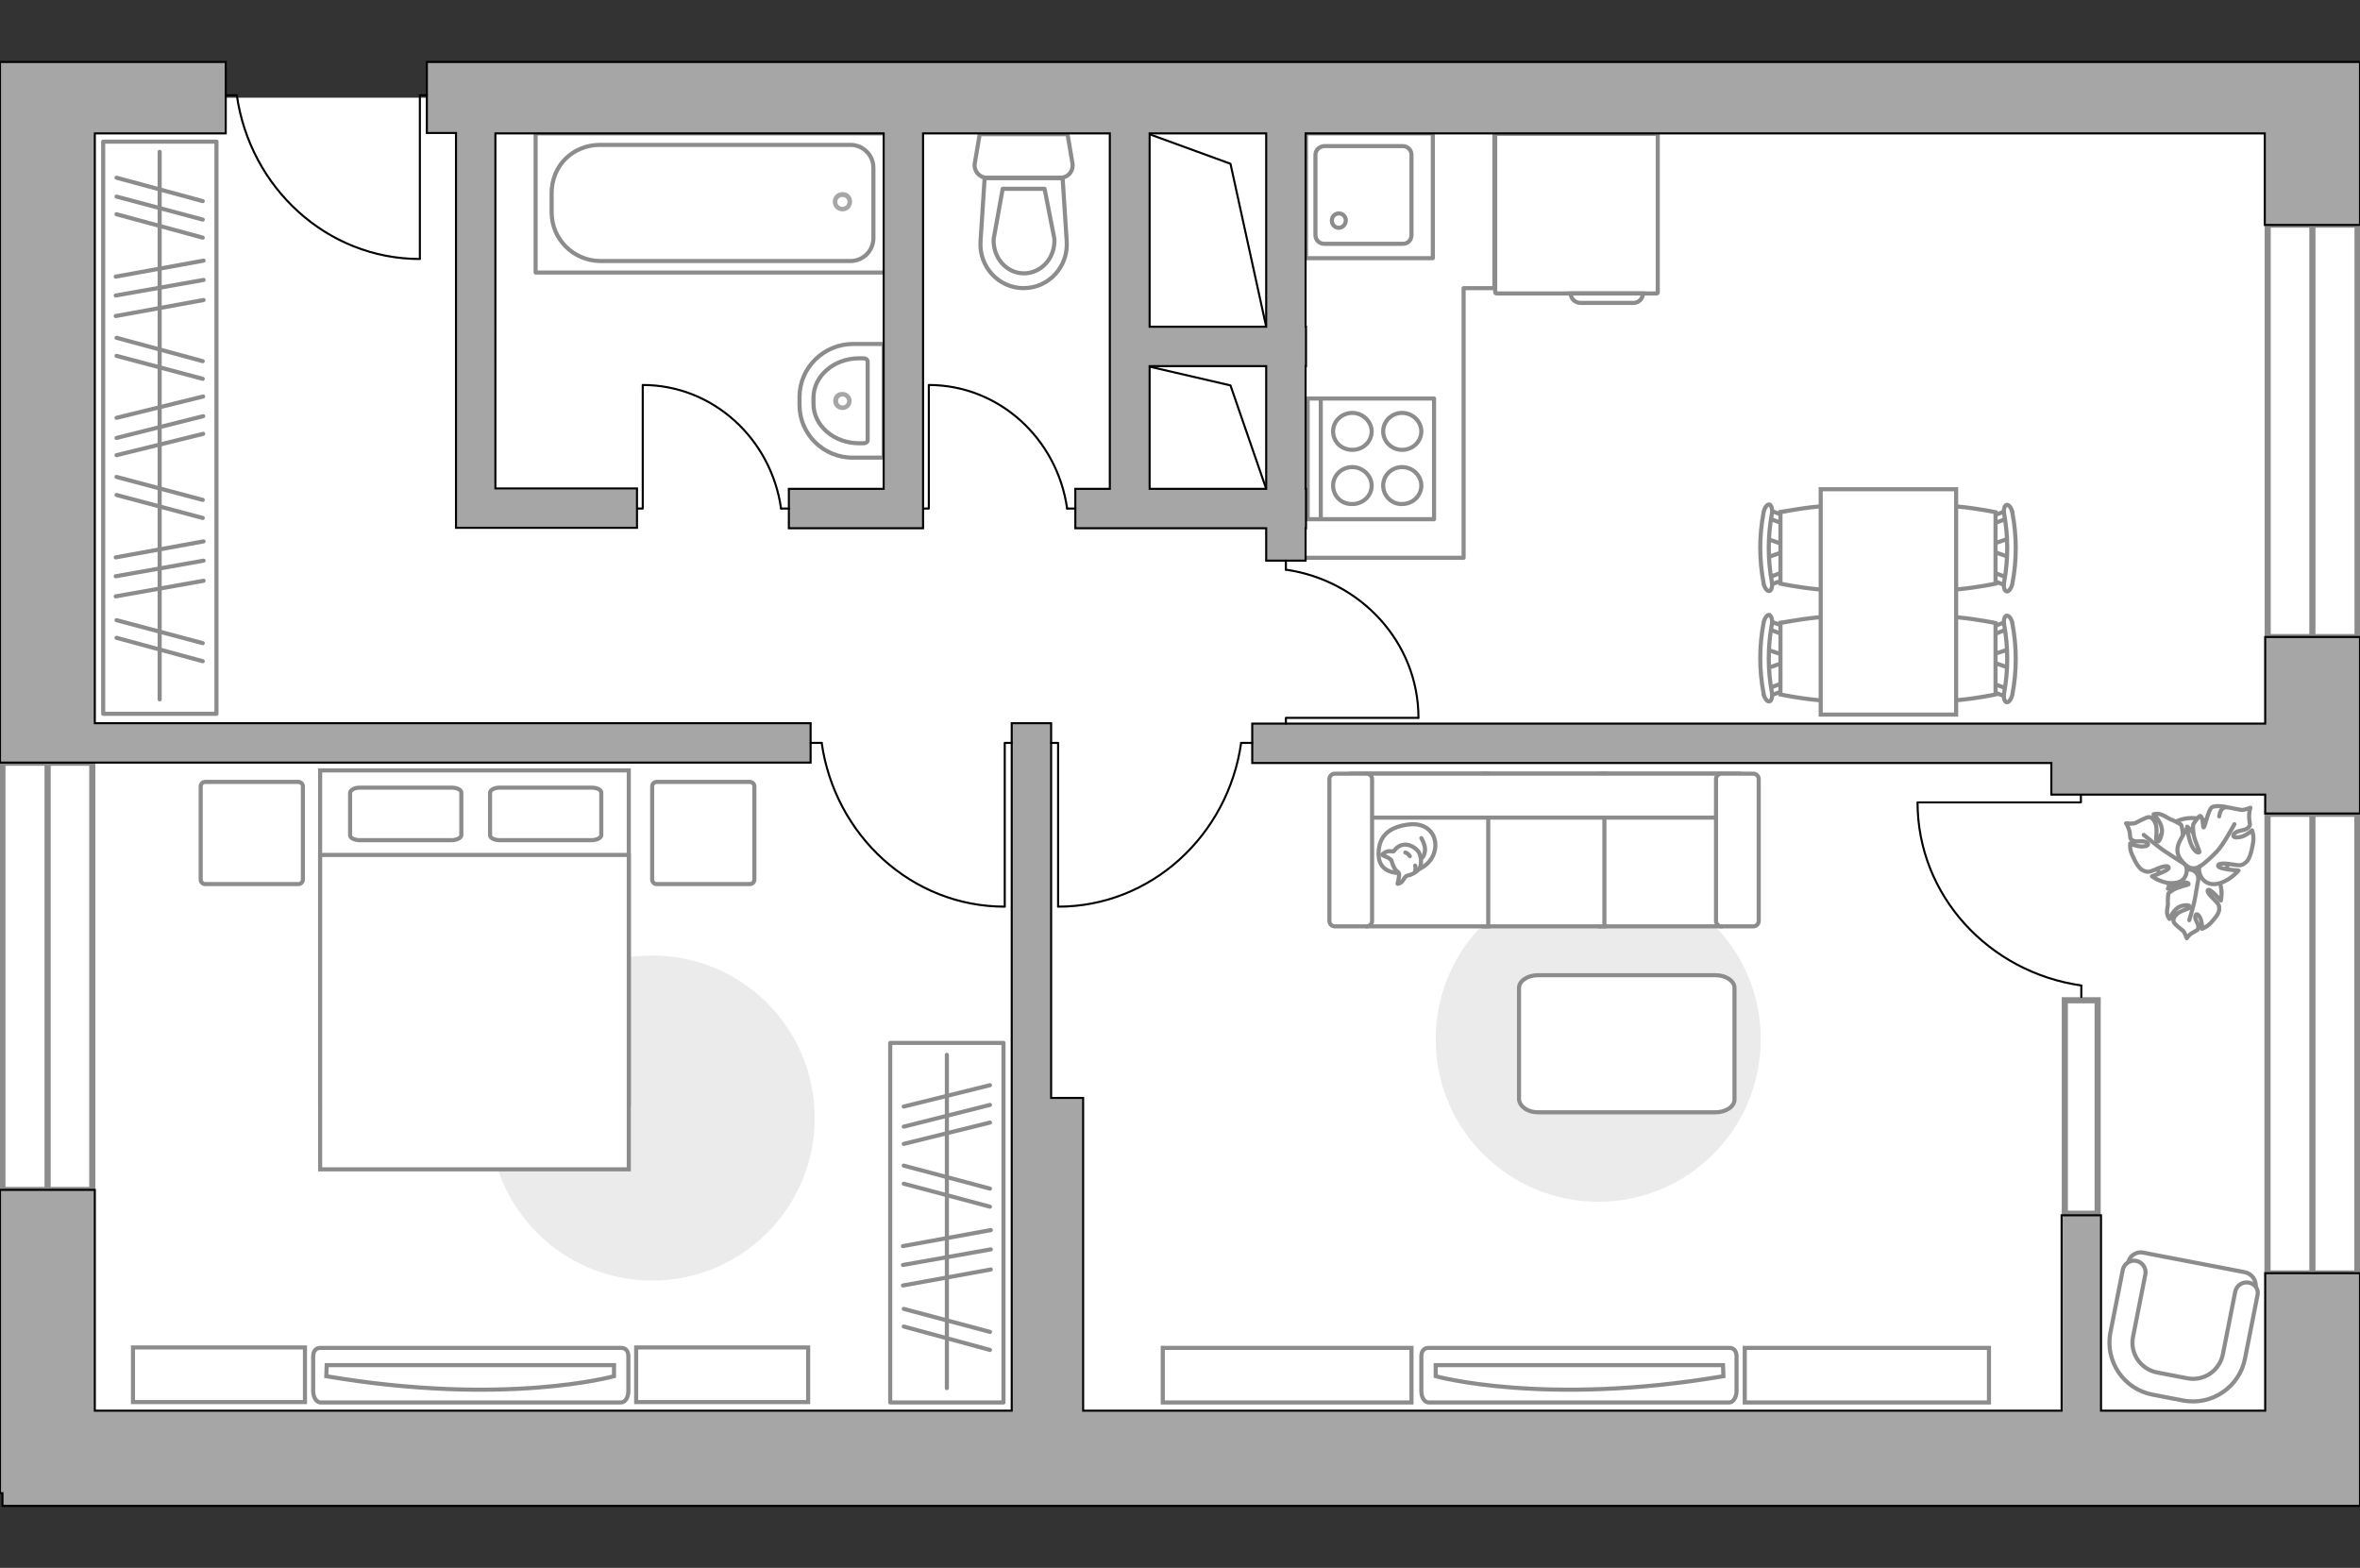 <?xml version="1.0" encoding="utf-8"?>
<!-- Generator: Adobe Illustrator 24.0.1, SVG Export Plug-In . SVG Version: 6.00 Build 0)  -->
<svg version="1.1" xmlns="http://www.w3.org/2000/svg" xmlns:xlink="http://www.w3.org/1999/xlink" x="0px" y="0px"
	 viewBox="0 0 575 382" style="enable-background:new 0 0 575 382;" xml:space="preserve">
<rect x="0" y="0" width="575" height="382" fill="#333333" stroke="none"/>
<style type="text/css">
	.st0{fill:#FFFFFF;}
	.st1{fill:none;stroke:#8C8C8C;stroke-linecap:round;stroke-linejoin:round;stroke-miterlimit:10;}
	.st2{fill:#FFFFFF;stroke:#8C8C8C;stroke-miterlimit:10;}
	.st3{fill:#FFFFFF;stroke:#8C8C8C;stroke-linecap:round;stroke-linejoin:round;stroke-miterlimit:10;}
	.st4{fill:#EBEBEB;}
	.st5{fill:#FFFFFF;stroke:#8C8C8C;stroke-width:1.5;stroke-linecap:round;stroke-miterlimit:10;}
	.st6{fill:#A6A6A6;}
	.st7{fill:none;stroke:#000000;stroke-width:0.5;stroke-linecap:round;stroke-linejoin:round;stroke-miterlimit:10;}
	.st8{fill:#A6A6A6;stroke:#000000;stroke-width:0.5;stroke-miterlimit:10;}
</style>
<g id="bg_1_">
	
		<rect x="122.7" y="-87" transform="matrix(-1.836970e-16 1 -1 -1.836970e-16 476.379 -98.898)" class="st0" width="329.9" height="551.5"/>
</g>
<g id="furniture_1_">
	
		<rect x="-30.8" y="90.4" transform="matrix(6.123234e-17 -1 1 6.123234e-17 -65.259 143.111)" class="st1" width="139.4" height="27.6"/>
	<line class="st1" x1="28.2" y1="77" x2="49.6" y2="73.1"/>
	<line class="st1" x1="28.2" y1="72" x2="49.6" y2="68.2"/>
	<line class="st1" x1="28.2" y1="67.4" x2="49.6" y2="63.5"/>
	<line class="st1" x1="28.2" y1="145.3" x2="49.6" y2="141.5"/>
	<line class="st1" x1="28.2" y1="140.4" x2="49.6" y2="136.6"/>
	<line class="st1" x1="28.2" y1="135.8" x2="49.6" y2="131.9"/>
	<line class="st1" x1="28.4" y1="52.2" x2="49.4" y2="57.9"/>
	<line class="st1" x1="28.4" y1="47.9" x2="49.4" y2="53.5"/>
	<line class="st1" x1="28.4" y1="86.7" x2="49.4" y2="92.3"/>
	<line class="st1" x1="28.4" y1="82.3" x2="49.4" y2="88"/>
	<line class="st1" x1="28.4" y1="120.6" x2="49.4" y2="126.2"/>
	<line class="st1" x1="28.4" y1="116.2" x2="49.4" y2="121.8"/>
	<line class="st1" x1="28.4" y1="155.4" x2="49.4" y2="161.1"/>
	<line class="st1" x1="28.4" y1="151.1" x2="49.4" y2="156.7"/>
	<line class="st1" x1="28.4" y1="43.3" x2="49.4" y2="49"/>
	<line class="st1" x1="28.4" y1="110.9" x2="49.5" y2="105.7"/>
	<line class="st1" x1="28.4" y1="101.8" x2="49.5" y2="96.6"/>
	<line class="st1" x1="28.4" y1="106.7" x2="49.5" y2="101.4"/>
	<line class="st1" x1="38.9" y1="170.4" x2="38.9" y2="37"/>
	
		<rect x="186.9" y="284.1" transform="matrix(6.123234e-17 -1 1 6.123234e-17 -67.204 528.596)" class="st1" width="87.6" height="27.6"/>
	<line class="st1" x1="220" y1="313.2" x2="241.4" y2="309.3"/>
	<line class="st1" x1="220" y1="308.2" x2="241.4" y2="304.4"/>
	<line class="st1" x1="220" y1="303.6" x2="241.4" y2="299.7"/>
	<line class="st1" x1="220.2" y1="288.4" x2="241.2" y2="294"/>
	<line class="st1" x1="220.2" y1="284" x2="241.2" y2="289.6"/>
	<line class="st1" x1="220.2" y1="323.2" x2="241.2" y2="328.9"/>
	<line class="st1" x1="220.2" y1="318.9" x2="241.2" y2="324.5"/>
	<line class="st1" x1="220.2" y1="278.7" x2="241.2" y2="273.5"/>
	<line class="st1" x1="220.2" y1="269.6" x2="241.2" y2="264.4"/>
	<line class="st1" x1="220.2" y1="274.5" x2="241.2" y2="269.2"/>
	<line class="st1" x1="230.7" y1="338.2" x2="230.7" y2="257"/>
	<g>
		<path id="Vector_142_1_" class="st1" d="M349.4,97.1v29.4h-30.8V97.1H349.4z"/>
		<g id="Group_28_1_">
			<g id="Group_29_1_">
				<path id="Vector_143_1_" class="st1" d="M337,118.3c0-2.5,2.1-4.5,4.6-4.5c2.6,0,4.7,2.1,4.7,4.5c0,2.5-2.1,4.5-4.7,4.5
					C339.1,122.9,337,120.8,337,118.3z"/>
				<path id="Vector_144_1_" class="st1" d="M324.8,118.3c0-2.5,2.1-4.5,4.7-4.5c2.5,0,4.7,2.1,4.7,4.5c0,2.5-2.1,4.5-4.7,4.5
					C326.8,122.9,324.8,120.8,324.8,118.3z"/>
			</g>
			<g id="Group_30_1_">
				<path id="Vector_145_1_" class="st1" d="M337,105.1c0-2.5,2.1-4.5,4.6-4.5c2.6,0,4.7,2.1,4.7,4.5c0,2.5-2.1,4.5-4.7,4.5
					C339.1,109.6,337,107.6,337,105.1z"/>
				<path id="Vector_146_1_" class="st1" d="M324.8,105.1c0-2.5,2.1-4.5,4.7-4.5c2.5,0,4.7,2.1,4.7,4.5c0,2.5-2.1,4.5-4.7,4.5
					C326.8,109.6,324.8,107.6,324.8,105.1z"/>
			</g>
		</g>
		<path id="Vector_147_1_" class="st1" d="M321.8,126.4v-29"/>
	</g>
	<path id="Vector_148_2_" class="st1" d="M364.1,32.5v37.7h-7.5h0v65.7h-45.1"/>
	<g>
		<path id="Vector_8_2_" class="st2" d="M403.6,71.5h-39c-0.1,0-0.3-0.1-0.3-0.3V32.6h39.6v38.6C403.9,71.4,403.8,71.5,403.6,71.5z"
			/>
		<path id="Vector_9_2_" class="st2" d="M382.7,71.5h17.6c0,1.3-1.1,2.3-2.3,2.3h-12.9C383.8,73.8,382.7,72.8,382.7,71.5z"/>
	</g>
	<g id="Group_2_1_">
		<g id="Group_3_1_">
			<path id="Vector_10_1_" class="st2" d="M430.3,131.2l4.9,1.7v1.3l-4.9,1.7V131.2z"/>
		</g>
		<g id="Group_4_1_">
			<path id="Vector_11_1_" class="st2" d="M435,140.4c0,0.4-0.2,0.8-0.5,0.9l-4,1.5c-0.4,0.1-0.7-0.1-0.8-0.7
				c-0.1-0.5,0.1-1.1,0.4-1.1l4-1.5c0.4-0.1,0.7,0.1,0.8,0.7C435,140.2,435,140.3,435,140.4z"/>
		</g>
		<g id="Group_5_1_">
			<path id="Vector_12_1_" class="st2" d="M435,126.6c0,0.1,0,0.1,0,0.2c-0.1,0.5-0.4,0.8-0.8,0.7l-4-1.5c-0.4-0.1-0.6-0.7-0.4-1.2
				c0.1-0.5,0.4-0.8,0.8-0.7l4,1.5C434.8,125.8,435,126.1,435,126.6z"/>
		</g>
		<path id="Vector_13_1_" class="st2" d="M454.2,124.8c3.1,3.1,3.1,14.3,0,17.4c-3.6,3.6-20.4,0-20.4,0v-17.4
			C433.9,124.8,450.6,121.2,454.2,124.8z"/>
		<path id="Vector_14_1_" class="st2" d="M431.7,125.2c-1,5.5-1,11.1,0,16.6c0.2,1.1-0.1,2.1-0.6,2.2c-0.5,0.1-1.2-0.7-1.4-1.9
			c-1.1-5.7-1.1-11.6,0-17.3c0.2-1.1,0.9-2,1.4-1.9C431.6,123.1,431.9,124.1,431.7,125.2z"/>
	</g>
	<g id="Group_6_1_">
		<g id="Group_7_1_">
			<path id="Vector_15_1_" class="st2" d="M430.3,158.2l4.9,1.6v1.4l-4.9,1.7V158.2z"/>
		</g>
		<g id="Group_8_1_">
			<path id="Vector_16_1_" class="st2" d="M435,167.4c0,0.4-0.2,0.8-0.5,0.9l-4,1.5c-0.4,0.1-0.7-0.1-0.8-0.7
				c-0.1-0.5,0.1-1.1,0.4-1.1l4-1.5c0.4-0.1,0.7,0.1,0.8,0.7C435,167.2,435,167.3,435,167.4z"/>
		</g>
		<g id="Group_9_1_">
			<path id="Vector_17_1_" class="st2" d="M435,153.6c0,0.1,0,0.1,0,0.2c-0.1,0.5-0.4,0.8-0.8,0.7l-4-1.5c-0.4-0.1-0.6-0.7-0.4-1.2
				c0.1-0.5,0.4-0.8,0.8-0.7l4,1.5C434.8,152.8,435,153.1,435,153.6z"/>
		</g>
		<path id="Vector_18_1_" class="st2" d="M454.2,151.8c3.1,3.1,3.1,14.3,0,17.4c-3.6,3.6-20.4,0-20.4,0v-17.4
			C433.9,151.8,450.6,148.2,454.2,151.8z"/>
		<path id="Vector_19_1_" class="st2" d="M431.7,152.1c-1,5.5-1,11.1,0,16.6c0.2,1.1-0.1,2.1-0.6,2.2c-0.5,0.1-1.2-0.7-1.4-1.9
			c-1.1-5.7-1.1-11.6,0-17.3c0.2-1.1,0.9-2,1.4-1.9C431.6,150.1,431.9,151.1,431.7,152.1z"/>
	</g>
	<g id="Group_14_1_">
		<g id="Group_15_1_">
			<path id="Vector_25_2_" class="st2" d="M489.7,162.8l-4.9-1.7v-1.4l4.9-1.6V162.8z"/>
		</g>
		<g id="Group_16_1_">
			<path id="Vector_26_2_" class="st2" d="M485,153.6c0-0.4,0.2-0.8,0.5-0.9l4-1.5c0.4-0.1,0.7,0.1,0.8,0.7c0.1,0.5-0.1,1.1-0.4,1.1
				l-4,1.5c-0.4,0.1-0.7-0.1-0.8-0.7C485,153.8,485,153.7,485,153.6z"/>
		</g>
		<g id="Group_17_1_">
			<path id="Vector_27_2_" class="st2" d="M485,167.5c0-0.1,0-0.1,0-0.2c0.1-0.5,0.4-0.8,0.8-0.7l4,1.5c0.4,0.1,0.6,0.7,0.4,1.2
				c-0.1,0.5-0.4,0.8-0.8,0.7l-4-1.5C485.1,168.2,485,167.9,485,167.5z"/>
		</g>
		<path id="Vector_28_1_" class="st2" d="M465.8,169.2c-3.1-3.1-3.1-14.3,0-17.4c3.6-3.6,20.4,0,20.4,0v17.4
			C486.2,169.2,469.4,172.8,465.8,169.2z"/>
		<path id="Vector_29_1_" class="st2" d="M488.3,168.8c1-5.5,1-11.1,0-16.6c-0.2-1.1,0.1-2.1,0.6-2.2c0.5-0.1,1.2,0.7,1.4,1.9
			c1.1,5.7,1.1,11.6,0,17.3c-0.2,1.1-0.9,2-1.4,1.9C488.3,170.9,488.1,169.9,488.3,168.8z"/>
	</g>
	<g id="Group_18_1_">
		<g id="Group_19_1_">
			<path id="Vector_30_1_" class="st2" d="M489.7,135.8l-4.9-1.7v-1.3l4.9-1.7V135.8z"/>
		</g>
		<g id="Group_20_1_">
			<path id="Vector_31_1_" class="st2" d="M485,126.6c0-0.4,0.2-0.8,0.5-0.9l4-1.5c0.4-0.1,0.7,0.1,0.8,0.7c0.1,0.5-0.1,1.1-0.4,1.1
				l-4,1.5c-0.4,0.1-0.7-0.1-0.8-0.7C485,126.7,485,126.7,485,126.6z"/>
		</g>
		<g id="Group_21_1_">
			<path id="Vector_32_1_" class="st2" d="M485,140.4c0-0.1,0-0.1,0-0.2c0.1-0.5,0.4-0.8,0.8-0.7l4,1.5c0.4,0.1,0.6,0.7,0.4,1.2
				c-0.1,0.5-0.4,0.8-0.8,0.7l-4-1.5C485.1,141.2,485,140.8,485,140.4z"/>
		</g>
		<path id="Vector_33_1_" class="st2" d="M465.8,142.2c-3.1-3.1-3.1-14.3,0-17.4c3.6-3.6,20.4,0,20.4,0v17.4
			C486.2,142.2,469.4,145.8,465.8,142.2z"/>
		<path id="Vector_34_1_" class="st2" d="M488.3,141.8c1-5.5,1-11.1,0-16.6c-0.2-1.1,0.1-2.1,0.6-2.2c0.5-0.1,1.2,0.7,1.4,1.9
			c1.1,5.7,1.1,11.6,0,17.3c-0.2,1.1-0.9,2-1.4,1.9C488.3,143.9,488.1,142.9,488.3,141.8z"/>
	</g>
	<path id="Vector_35_1_" class="st2" d="M443.6,174.2v-55h33v44.4v10.5H443.6z"/>
	<g>
		<path id="Vector_37_1_" class="st2" d="M547.1,310l-24.9-4.8c-1.7-0.4-3.4,0.8-3.7,2.5l-3.4,17.2c-1.2,6.3,2.9,12.4,9.2,13.6
			l8.3,1.6c6.3,1.2,12.4-2.9,13.6-9.2l3.4-17.2C549.8,312,548.7,310.4,547.1,310z"/>
		<path id="Vector_38_1_" class="st2" d="M547.9,312.5c-1.5-0.3-3,0.7-3.3,2.2l-3,15.2c-0.8,4.1-4.7,6.7-8.7,5.9l-7.3-1.4
			c-4.1-0.8-6.7-4.7-5.9-8.7l3-15.2c0.3-1.5-0.7-3-2.2-3.3c-1.5-0.3-3,0.7-3.3,2.2l-3,15.2c-1.4,7.1,3.3,13.9,10.3,15.2l7.3,1.4
			c7.1,1.4,13.9-3.3,15.2-10.3l3-15.2C550.4,314.2,549.5,312.8,547.9,312.5z"/>
	</g>
	<g>
		<path id="Vector_60_3_" class="st2" d="M534.1,217.4c-5,0-9.1-4-9.1-9c0-5,4-9.1,9-9.1c5,0,9.1,4,9.1,9
			C543.1,213.3,539.1,217.4,534.1,217.4z"/>
		<path class="st3" d="M535.6,213.9c0,0,0-1.6-1.8-2s-3.5-0.2-4.5,2.1c-1,2.3-1.1,2.5-1.1,2.5s2.3-1.3,3.7-1.5
			c1.4-0.1,1.4,0.4,1.3,0.5c-0.1,0.1-2.6,0.6-3.7,1.3c-1.1,0.7-1.2,0.9-1.2,0.9s-0.2,2-0.1,2.3c0.1,0.3-0.3,1.6-0.2,2.5
			s0.6,1.4,0.6,1.4s1-2.7,3-3.2c2-0.4,2,0.1,1.8,0.5c-0.3,0.3-2.3,0.7-3.1,1.6c-0.8,0.8-0.9,1.5-0.6,2c0.3,0.5,1.7,1.6,2.2,2
			c0.4,0.4,0.9,1.8,0.9,1.8s0.4-0.8,1.5-1.4c1.1-0.7,1.2-0.4,1.3-1.3c0.1-0.9-1-1.9-0.7-2.8c0.3-0.9,1.1,0.1,1.4,1.2
			c0.3,1.1,0.2,2,0.2,2s1.2-0.4,2.2-1.5c1-1.1,2-2.3,2-3.3c0-0.9,0-1.1-1.3-2.4c-1.3-1.2-1.9-2.2-1.3-2.3c0.6-0.1,3,2.6,3,2.6
			s0.7-2.9-0.7-5.1C538.8,212.1,536.3,212.8,535.6,213.9z"/>
		<path class="st1" d="M533.4,224.2c0,0,1.2-3.9,1.5-5.9c0.2-1.2,0.6-3.6,0.8-4.5c0.2-1.4,0-2.8-0.5-4.1"/>
		<path class="st3" d="M532.4,210.5c0,0,1.7,0.7,2.9-1c1.2-1.7,1.8-3.6-0.2-5.8c-2-2.2-2.2-2.3-2.2-2.3s0.4,3.1-0.2,4.7
			c-0.5,1.6-1.1,1.3-1.2,1.2c0-0.1,0.5-3.1,0.3-4.6s-0.4-1.8-0.4-1.8s-2.1-1.2-2.4-1.2c-0.4-0.1-1.6-1-2.6-1.3c-1-0.3-1.7,0-1.7,0
			s2.5,2.3,2,4.7c-0.5,2.3-1.1,2.1-1.3,1.7c-0.2-0.4,0.3-2.8-0.2-4.1c-0.5-1.3-1.2-1.7-1.8-1.6c-0.6,0.1-2.5,1.1-3.1,1.4
			c-0.6,0.3-2.3,0.1-2.3,0.1s0.6,0.8,0.9,2.2c0.2,1.4-0.1,1.5,0.8,2c0.9,0.5,2.5-0.2,3.4,0.5c0.9,0.7-0.6,1.1-1.9,0.9
			c-1.3-0.2-2.2-0.7-2.2-0.7s-0.2,1.5,0.6,3c0.7,1.6,1.6,3.2,2.6,3.6c1,0.4,1.2,0.5,3.1-0.3c1.9-0.9,3.2-1,3.1-0.3
			c-0.2,0.7-4.1,2-4.1,2s2.8,2.1,5.7,1.6C532.9,214.8,533.2,211.8,532.4,210.5z"/>
		<path class="st1" d="M522.3,203.4c0,0,3.7,3.1,5.6,4.3c1.2,0.8,3.5,2.3,4.5,2.9c1.4,0.9,3,1.4,4.7,1.4"/>
		<g>
			<path class="st3" d="M540.7,198.9c0.2-1.5,0.8-2.1,1.5-2.2c0.7-0.1,2.9,0.5,3.7,0.6c0.7,0.2,2.4-0.5,2.4-0.5s-0.4,1-0.3,2.6
				c0.1,1.6,0.5,1.5-0.3,2.3c-0.8,0.8-2.7,0.5-3.4,1.5c-0.7,1,1,1,2.3,0.5c1.3-0.6,2.1-1.4,2.1-1.4s0.6,1.5,0.2,3.3
				c-0.3,1.8-0.8,3.8-1.7,4.5c-0.9,0.7-1.1,0.9-3.4,0.5s-3.7-0.2-3.3,0.5c0.4,0.7,4.9,1,4.9,1s-2.4,2.9-5.6,3.3
				c-3.2,0.3-4.4-2.8-3.9-4.3c0,0-1.6,1.2-3.3-0.3c-1.7-1.5-2.9-3.3-1.4-6.1c1.5-2.8,1.7-3,1.7-3s0.4,3.4,1.4,4.9
				c1,1.5,1.6,1.1,1.6,0.9c0-0.2-1.4-3.1-1.5-4.7c-0.2-1.7,0-2,0-2s1.3-2.1,1.7-2c0.7,0.3,0.6,2.9,0.8,2.8c0.4-0.2,1.1-4.3,2-4.9
				c0.9-0.6,3.5-0.1,3.5-0.1"/>
			<path class="st1" d="M544.4,200.8c0,0-2.7,5.1-4.4,6.8c-1.1,1.1-2.7,2.7-4.2,3.6"/>
		</g>
	</g>
	<g>
		<path id="Vector_90_1_" class="st2" d="M348.1,341.7c-1,0-1.8-1.2-1.8-2.8v-8.4c0-1.5,0.8-2.1,1.8-2.1h73.2c1,0,1.8,0.6,1.8,2.1
			v8.4c0,1.5-0.8,2.8-1.8,2.8H348.1z"/>
		<path id="Vector_91_1_" class="st2" d="M419.8,332.6h-70l0,2.7c0,0,26.5,7.4,70.1,0L419.8,332.6z"/>
	</g>
	<path id="Vector_92_1_" class="st2" d="M484.6,328.4h-59.5v13.3h59.5V328.4z"/>
	<path id="Vector_93_1_" class="st2" d="M343.9,328.4h-60.6v13.3h60.6V328.4z"/>
	<path id="Vector_51_3_" class="st4" d="M389.4,292.8c21.9,0,39.6-17.7,39.6-39.6c0-21.9-17.7-39.6-39.6-39.6
		c-21.9,0-39.6,17.7-39.6,39.6C349.8,275.1,367.5,292.8,389.4,292.8z"/>
	<path id="Vector_84_1_" class="st3" d="M374.7,271h43.3c2.5,0,4.6-1.4,4.6-3.1v-27.2c0-1.7-2.1-3.1-4.6-3.1h-43.3
		c-2.5,0-4.6,1.4-4.6,3.1v27.2C370.3,269.6,372.2,271,374.7,271z"/>
	<g>
		<path id="Vector_54_1_" class="st2" d="M419.2,188.5h-29.4v37.2h29.4V188.5z"/>
		<path id="Vector_55_1_" class="st2" d="M390.9,188.5h-29.4v37.2h29.4V188.5z"/>
		<path id="Vector_56_1_" class="st2" d="M362.6,188.5h-29.4v37.2h29.4V188.5z"/>
		<path id="Vector_57_1_" class="st2" d="M420.8,199.2l2.8-10.7h-94.5v10.7H420.8z"/>
		<path id="Vector_58_1_" class="st2" d="M418.1,189.8v34.6c0,0.7,0.6,1.3,1.3,1.3h7.8c0.7,0,1.3-0.6,1.3-1.3v-34.6
			c0-0.7-0.6-1.3-1.3-1.3h-7.8C418.7,188.5,418.1,189.1,418.1,189.8z"/>
		<path id="Vector_59_1_" class="st2" d="M323.9,189.8v34.6c0,0.7,0.6,1.3,1.3,1.3h7.8c0.7,0,1.3-0.6,1.3-1.3v-34.6
			c0-0.7-0.6-1.3-1.3-1.3h-7.8C324.5,188.5,323.9,189.1,323.9,189.8z"/>
		<g>
			<path class="st3" d="M340.9,212.7c0,0-4.8,0.2-5-4.2c-0.2-4.4,2.1-6.9,7.1-7.6c5-0.7,7.3,2.8,6.6,6.2
				C348.9,210.5,345.7,212.7,340.9,212.7z"/>
			<path class="st3" d="M339,209.6c0,0-0.5-0.6-1.4-0.9c-0.9-0.3-0.8-0.5-0.8-0.5s0.8-1,2.1-0.8c0.7,0.1,0.7,0,0.7,0
				s0.9-1.5,2.5-1.6c1.7-0.2,3.5,1.3,3.8,2.3c0.4,1.1,0.5,2.7-0.1,3.5c-0.6,0.9-2,1.6-2.8,1.7c-0.9,0.2-1,1.4-1.8,1.8
				s-0.7,0.2-0.7,0.2s0.6-2.2,0.3-2.6C340.8,212.3,339.8,212.6,339,209.6z"/>
			<path class="st3" d="M343.5,208.6c0,0-0.3-0.6-1.1-0.9"/>
			<path class="st3" d="M344.8,210.9c0,0,0.2,0.7,0,1.2"/>
			<path class="st1" d="M346.3,209.1c0,0,0.7-0.2,0.9-1.9c0.1-1.4-0.9-3-0.9-3"/>
		</g>
	</g>
	<path id="Vector_51_4_" class="st4" d="M158.9,312c-21.9,0-39.6-17.7-39.6-39.6c0-21.9,17.7-39.6,39.6-39.6
		c21.9,0,39.6,17.7,39.6,39.6C198.5,294.3,180.7,312,158.9,312z"/>
	<g>
		<path id="Vector_90_4_" class="st2" d="M151.3,341.7c1,0,1.8-1.2,1.8-2.8v-8.4c0-1.5-0.8-2.1-1.8-2.1H78.1c-1,0-1.8,0.6-1.8,2.1
			v8.4c0,1.5,0.8,2.8,1.8,2.8H151.3z"/>
		<path id="Vector_91_4_" class="st2" d="M79.6,332.6h70l0,2.7c0,0-26.5,7.4-70.1,0L79.6,332.6z"/>
	</g>
	<path id="Vector_92_4_" class="st2" d="M32.4,328.3h41.9v13.3H32.4V328.3z"/>
	<path id="Vector_92_5_" class="st2" d="M155,328.3h41.9v13.3H155V328.3z"/>
	<path id="Vector_97_2_" class="st3" d="M72.7,215.4H50c-0.6,0-1.1-0.5-1.1-1.1v-22.7c0-0.6,0.5-1.1,1.1-1.1h22.7
		c0.6,0,1.1,0.5,1.1,1.1v22.7C73.8,214.9,73.3,215.4,72.7,215.4z"/>
	<path id="Vector_97_3_" class="st3" d="M182.7,215.4H160c-0.6,0-1.1-0.5-1.1-1.1v-22.7c0-0.6,0.5-1.1,1.1-1.1h22.7
		c0.6,0,1.1,0.5,1.1,1.1v22.7C183.8,214.9,183.3,215.4,182.7,215.4z"/>
	<path id="Vector_98_2_" class="st2" d="M153.3,268.9H78v-81.2h75.2V268.9z"/>
	<path id="Vector_99_2_" class="st2" d="M78,284.9h75.2v-76.6H86.9H78v10.4V284.9z"/>
	<path id="Vector_100_2_" class="st1" d="M121.8,191.9h22.3c1.3,0,2.4,0.5,2.4,1.2v10.4c0,0.6-1.1,1.2-2.4,1.2h-22.3
		c-1.3,0-2.4-0.5-2.4-1.2v-10.4C119.5,192.4,120.5,191.9,121.8,191.9z"/>
	<path id="Vector_101_2_" class="st1" d="M87.7,191.9h22.3c1.3,0,2.4,0.5,2.4,1.2v10.4c0,0.6-1.1,1.2-2.4,1.2H87.7
		c-1.3,0-2.4-0.5-2.4-1.2v-10.4C85.5,192.4,86.4,191.9,87.7,191.9z"/>
</g>
<g id="windows_1_">
	
		<rect x="513.2" y="94" transform="matrix(-1.836970e-16 1 -1 -1.836970e-16 668.411 -458.482)" class="st5" width="100.5" height="21.9"/>
	<line class="st5" x1="563.4" y1="54.7" x2="563.4" y2="155.2"/>
	
		<rect x="507.5" y="243.3" transform="matrix(-1.836970e-16 1 -1 -1.836970e-16 817.666 -309.227)" class="st5" width="112" height="21.9"/>
	
		<rect x="481.1" y="265.7" transform="matrix(-1.836970e-16 1 -1 -1.836970e-16 776.78 -237.389)" class="st5" width="52" height="8"/>
	<line class="st5" x1="563.4" y1="198.2" x2="563.4" y2="310.2"/>
	
		<rect x="-40.5" y="226.9" transform="matrix(6.123234e-17 -1 1 6.123234e-17 -226.312 249.42)" class="st5" width="104.1" height="21.9"/>
	<line class="st5" x1="11.6" y1="289.9" x2="11.6" y2="185.8"/>
</g>
<g id="plan">
	<g id="Group_27_1_">
		<path id="Vector_140_1_" class="st1" d="M349.1,62.8V32.5h-30.9v30.4H349.1z"/>
	</g>
	<path id="Vector_141_1_" class="st1" d="M320.5,37.7v19.6c0,1.1,0.9,2.1,2.1,2.1h19.2c1.2,0,2.1-0.9,2.1-2.1V37.7
		c0-1.1-0.9-2.1-2.1-2.1h-19.2C321.4,35.7,320.5,36.6,320.5,37.7z"/>
	<path id="Vector_139_1_" class="st1" d="M327.9,53.7c0,1-0.8,1.8-1.7,1.8c-1,0-1.7-0.8-1.7-1.8c0-1,0.8-1.7,1.7-1.7
		C327.2,52,327.9,52.8,327.9,53.7z"/>
	<g>
		<path id="Vector_135_2_" class="st1" d="M130.5,32.5h85.1v33.9h-85.1V32.5z"/>
		<path id="Vector_136_2_" class="st1" d="M134.4,51.7v-4.6c0-6.9,5.3-11.8,11.8-11.8h61c3.1,0,5.6,2.5,5.6,5.6V58
			c0,3.1-2.5,5.6-5.6,5.6h-61C139.7,63.5,134.4,58.3,134.4,51.7z"/>
		<path class="st6" d="M205.3,46.8c-1.3,0-2.4,1-2.4,2.3c0,1.3,1,2.4,2.4,2.4c1.3,0,2.3-1,2.3-2.4C207.6,47.8,206.6,46.8,205.3,46.8
			z M205.3,50.4c-0.7,0-1.3-0.5-1.3-1.2c0-0.7,0.5-1.2,1.3-1.2c0.7,0,1.2,0.5,1.2,1.2C206.5,49.8,206,50.4,205.3,50.4z"/>
	</g>
	<g>
		<path id="Vector_133_1_" class="st1" d="M198.2,98.4v-1.5c0-5.3,5-9.6,11.1-9.6h1.1c0.5,0,1,0.3,1,0.8v19.1c0,0.5-0.4,0.8-1,0.8
			h-1.1C203.2,108,198.2,103.7,198.2,98.4z"/>
		<path id="Vector_134_1_" class="st1" d="M194.8,98.7v-2c0-7.1,5.9-12.9,13.1-12.9h7.4v27.7h-7.4
			C200.7,111.6,194.8,105.8,194.8,98.7z"/>
		<path class="st6" d="M203,97.7c0,1.2,1,2.2,2.3,2.2c1.2,0,2.2-1,2.2-2.2s-1-2.2-2.2-2.2C204,95.4,203,96.4,203,97.7z M206.4,97.7
			c0,0.6-0.5,1.1-1.1,1.1c-0.6,0-1.1-0.5-1.1-1.1c0-0.7,0.5-1.1,1.1-1.1C205.9,96.6,206.4,97.1,206.4,97.7z"/>
	</g>
	<g>
		<path id="wc_2_" class="st2" d="M256.7,58.2"/>
		<g id="Group_26_1_">
			<path id="Vector_130_1_" class="st1" d="M258.4,43.3h-18c-1.8,0-3.2-1.7-2.9-3.5l1.2-7.1h21.4l1.2,7.1
				C261.6,41.7,260.2,43.3,258.4,43.3z"/>
			<path id="Vector_131_1_" class="st1" d="M249.4,70.2c-6.1,0-10.9-5.2-10.5-11.4l1-15.4h19l1,15.4C260.3,65,255.5,70.2,249.4,70.2
				z"/>
			<path id="Vector_132_1_" class="st1" d="M244.3,46l-2.2,12.2c-0.1,2.2,0.6,4.3,2,5.9c1.4,1.6,3.3,2.5,5.4,2.5c2,0,4-0.9,5.4-2.5
				c1.4-1.6,2.1-3.7,2-5.9L254.5,46H244.3z"/>
		</g>
	</g>
	<polyline class="st7" points="279.5,32.5 299.8,39.9 308.5,79.6 	"/>
	<polyline class="st7" points="279.5,89.2 299.8,93.9 308.5,119.1 	"/>
	<g>
		<polygon class="st8" points="551.9,176.3 499.8,176.3 305.1,176.3 305.1,185.9 499.8,185.9 499.8,193.6 551.9,193.6 551.9,198.2 
			575,198.2 575,155.2 551.9,155.2 		"/>
		<polygon class="st8" points="551.9,343.7 511.9,343.7 511.9,296.1 502.3,296.1 502.3,343.7 263.9,343.7 263.9,267.5 256.1,267.5 
			256.1,176.2 246.5,176.2 246.5,343.7 23.1,343.7 23.1,289.9 0,289.9 0,363.8 0.6,363.8 0.6,366.9 575,366.9 575,364.2 575,343.7 
			575,310.2 551.9,310.2 		"/>
		<path class="st8" d="M551.9,15.1H104v17.3h7.1v86.6v9.6h9.6h34.5v-9.6h-34.5V32.5h94.6v86.6h-23.1v9.6h23.1h9.6v-9.6V32.5h45.5
			v86.6H262v9.6h8.5h9.6h28.4v7.9h9.6v-7.9h0.1v-9.6h-0.1V89.2h0.1v-9.6h-0.1V32.5h233.7v22.3H575V32.5V15.1H551.9z M308.5,119.1
			h-28.4V89.2h28.4V119.1z M308.5,79.6h-28.4V32.5h28.4V79.6z"/>
		<polygon class="st8" points="23.1,185.8 197.5,185.8 197.5,176.2 23.1,176.2 23.1,32.5 55,32.5 55,15.1 23.1,15.1 6.1,15.1 
			0,15.1 0,185.8 21.7,185.8 		"/>
	</g>
	<g id="Group_34_1_">
		<path id="Vector_158_1_" class="st7" d="M102.3,62.9V23.2h1.7"/>
		<path id="Vector_159_1_" class="st7" d="M55,23.2h2.7"/>
		<path id="Vector_160_1_" class="st7" d="M57.7,23.2c3.2,22.5,21.9,39.9,44.6,39.9"/>
	</g>
	<g id="Group_34_2_">
		<path id="Vector_158_2_" class="st7" d="M244.8,220.8V181h1.7"/>
		<path id="Vector_159_2_" class="st7" d="M197.5,181h2.7"/>
		<path id="Vector_160_2_" class="st7" d="M200.2,181c3.2,22.5,21.9,39.9,44.6,39.9"/>
	</g>
	<g id="Group_34_6_">
		<path id="Vector_158_6_" class="st7" d="M156.6,93.9v30h-1.3"/>
		<path id="Vector_159_6_" class="st7" d="M192.3,123.9h-2"/>
		<path id="Vector_160_6_" class="st7" d="M190.3,123.9c-2.4-17-16.6-30.1-33.7-30.1"/>
	</g>
	<g id="Group_34_7_">
		<path id="Vector_158_7_" class="st7" d="M226.3,93.9v30H225"/>
		<path id="Vector_159_7_" class="st7" d="M262,123.9h-2"/>
		<path id="Vector_160_7_" class="st7" d="M260,123.9c-2.4-17-16.6-30.1-33.7-30.1"/>
	</g>
	<g id="Group_34_5_">
		<path id="Vector_158_5_" class="st7" d="M257.8,220.8V181h-1.7"/>
		<path id="Vector_159_5_" class="st7" d="M305.1,181h-2.7"/>
		<path id="Vector_160_5_" class="st7" d="M302.4,181c-3.2,22.5-21.9,39.9-44.6,39.9"/>
	</g>
	<g id="Group_34_9_">
		<path id="Vector_158_9_" class="st7" d="M467.3,195.5h39.7v-1.7"/>
		<path id="Vector_159_9_" class="st7" d="M507.1,242.9v-2.7"/>
		<path id="Vector_160_9_" class="st7" d="M507.1,240.1c-22.5-3.2-39.9-21.9-39.9-44.6"/>
	</g>
	<g id="Group_34_8_">
		<path id="Vector_158_8_" class="st7" d="M345.5,174.9h-32.2v1.4"/>
		<path id="Vector_159_8_" class="st7" d="M313.3,136.6v2.2"/>
		<path id="Vector_160_8_" class="st7" d="M313.3,138.8c18.2,2.6,32.3,17.7,32.3,36.1"/>
	</g>
</g>
<g id="points">
	<path id="hallway" class="st2" d="M132.9,153.9"/>
	<path id="bathroom" class="st2" d="M168.1,82.3"/>
	<path id="wc" class="st2" d="M247.9,82.3"/>
	<path id="kitchen" class="st2" d="M502.1,70.2"/>
	<path id="bedroom_x5F_1" class="st2" d="M309.4,299.7"/>
	<path id="balcony" class="st2" d="M532.1,258.5"/>
	<path id="bedroom_x5F_2" class="st2" d="M49.6,303.6"/>
</g>
</svg>
